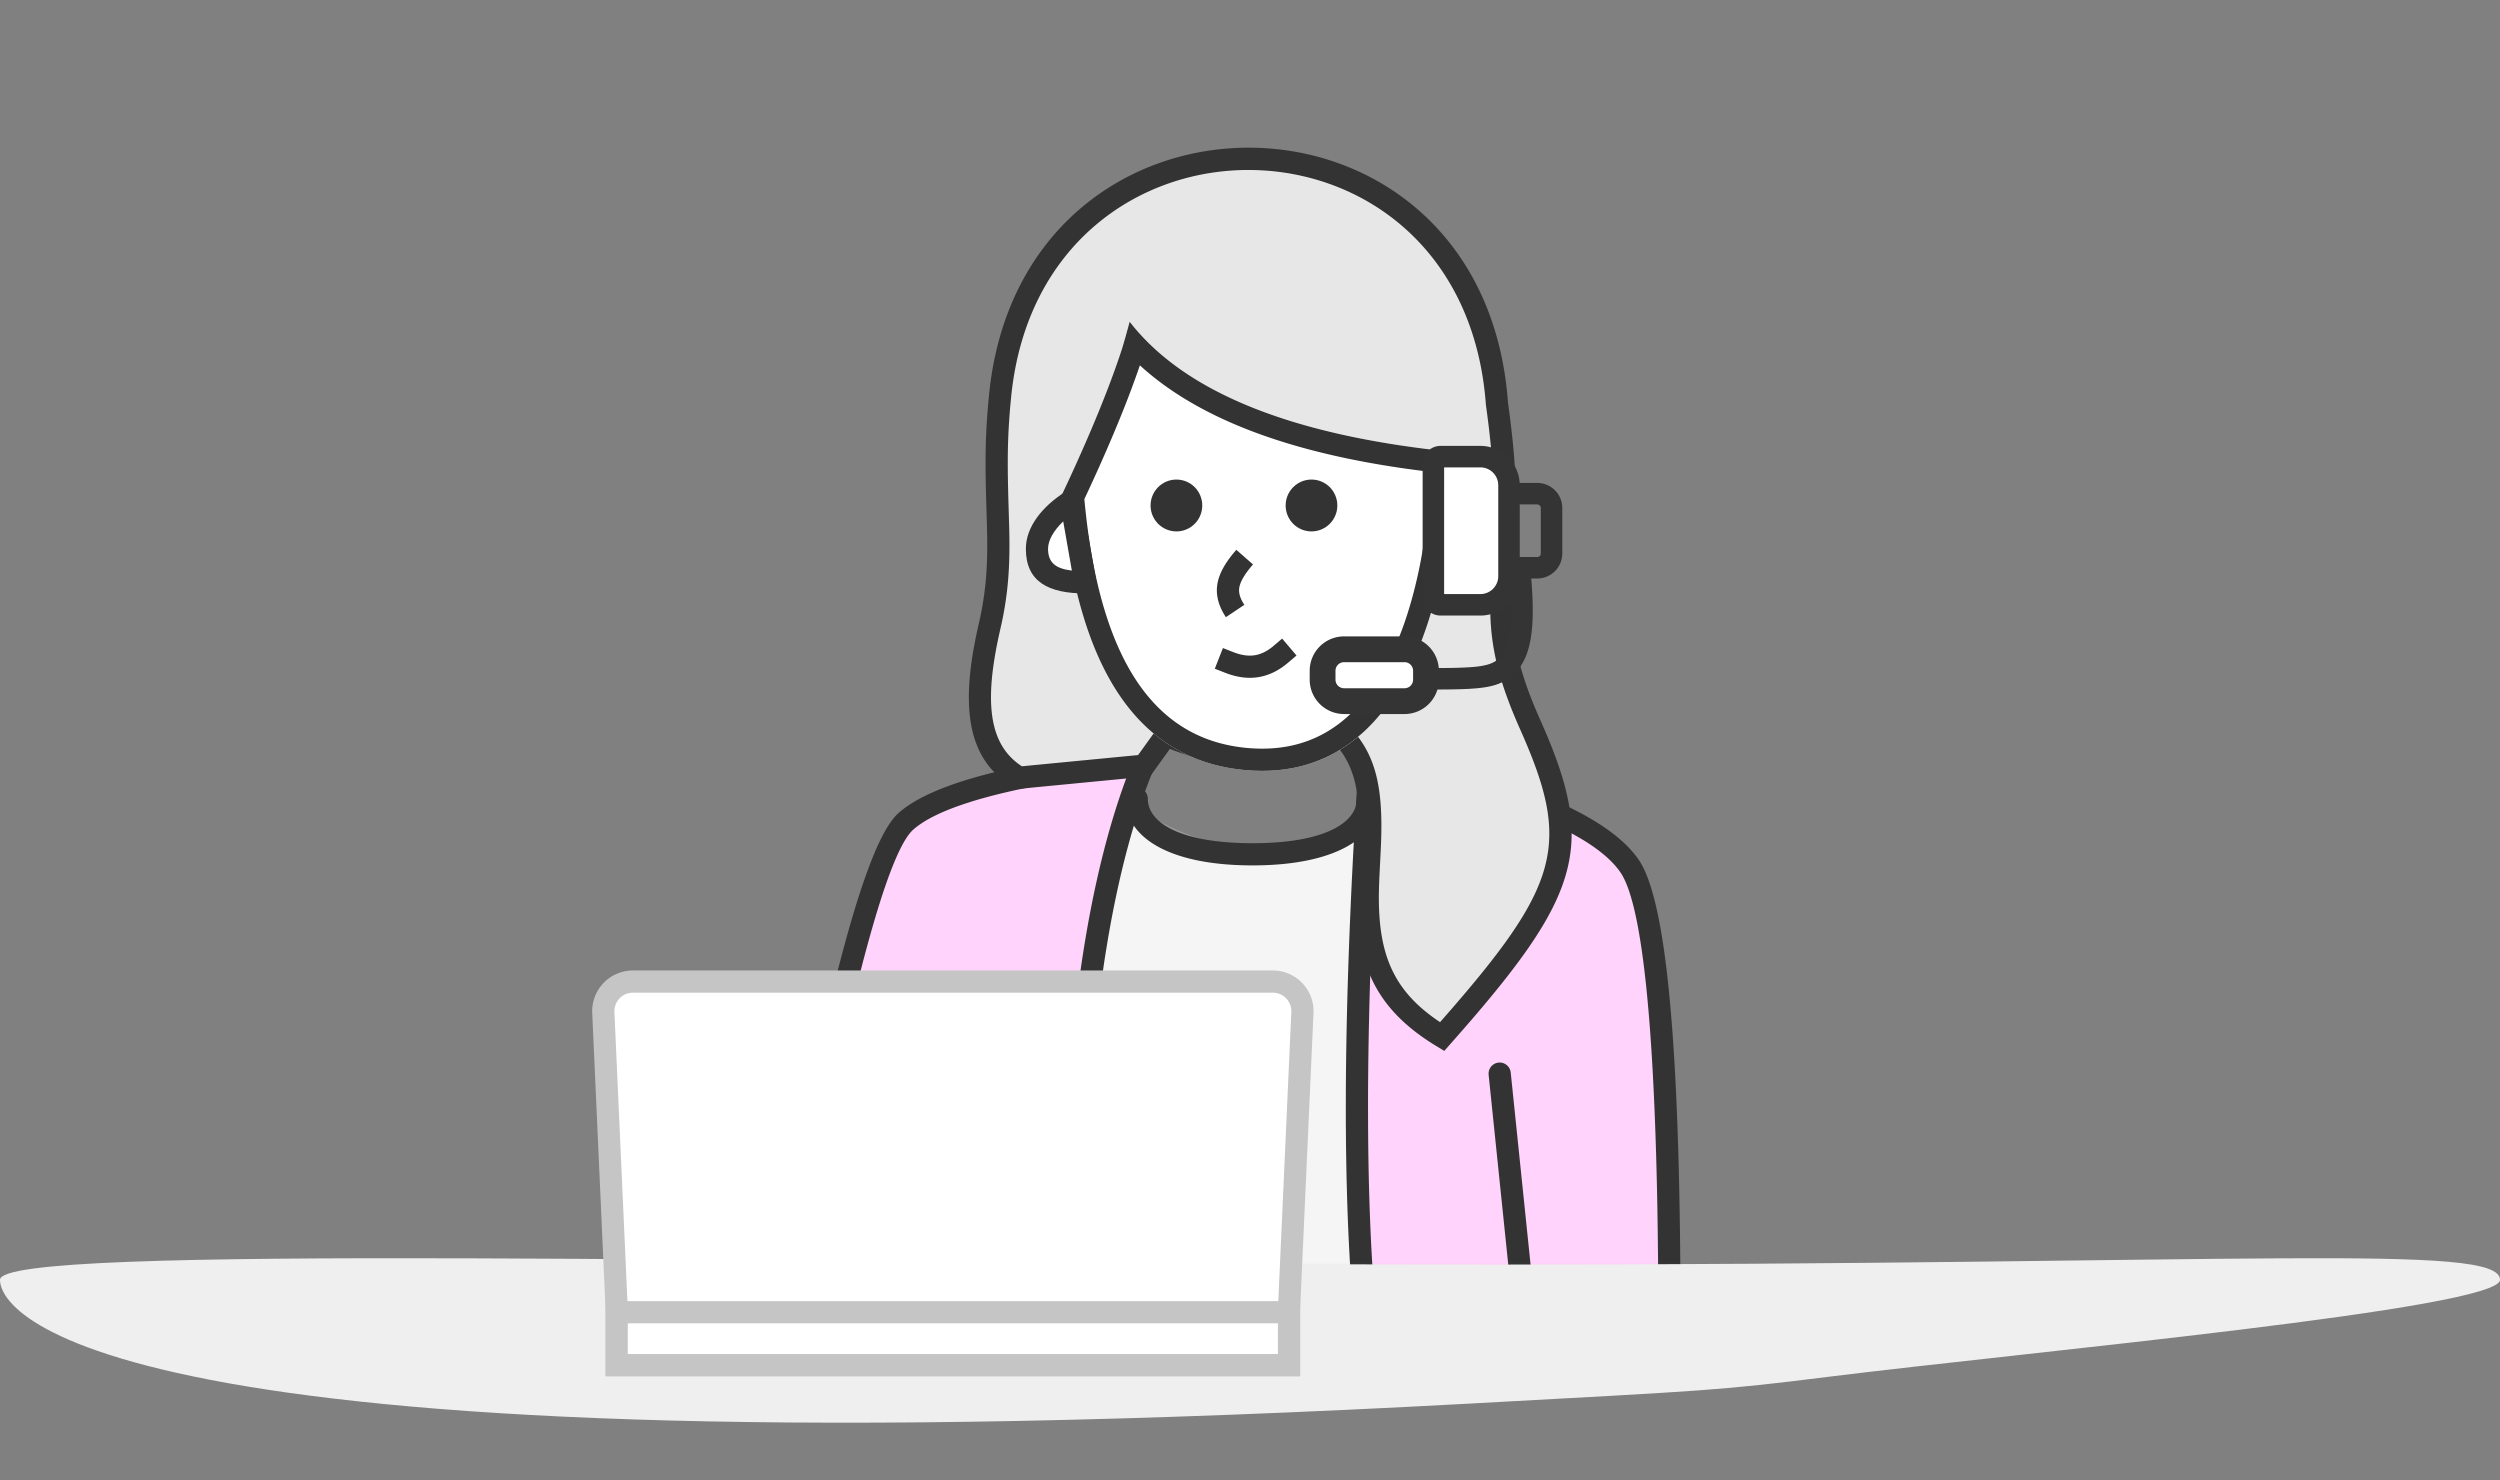 <svg width="304" height="180" xmlns="http://www.w3.org/2000/svg" xmlns:xlink="http://www.w3.org/1999/xlink"><rect width="100%" height="100%" fill="#808080" stroke="none"/><defs><path id="a" d="M0 0h141v146.859H0z"/></defs><g fill="none" fill-rule="evenodd"><g transform="translate(80 8)"><mask id="b" fill="#fff"><use xlink:href="#a"/></mask><g mask="url(#b)"><g transform="translate(13.437 9.959)"><path d="M43.304 80.03c-6.485 13.098-6.456 33.16-5.679 51.608v9.474l9.221 18.883 11.765 3.561 19.682-3.561 2.698-60.003c-3.256-11.065-6.03-13.976-7.417-17.702-11.004 6.108-21.182 3.868-30.27-2.26z" fill="#F5F5F5"/><path d="M43.618 79.563l-.533-.36-.285.577c-1.902 3.842-3.297 8.163-4.268 13.187l-.183.981c-.089.495-.173.997-.254 1.505l-.157 1.027-.147 1.046c-.047.351-.092.706-.136 1.064l-.127 1.084-.06.55-.112 1.114-.052.565-.098 1.145-.089 1.166-.08 1.187-.07 1.209-.061 1.231-.053 1.253-.044 1.277-.035 1.3-.027 1.322-.025 2.03-.007 2.084.01 2.14.017 1.459.025 1.485.031 1.51.04 1.538.045 1.564.054 1.592.06 1.62.066 1.646v9.581l9.385 19.22 12.13 3.672 20.256-3.665 2.718-60.452-.022-.184c-1.252-4.257-2.494-7.555-3.87-10.5l-.292-.614-.519-1.034-1.872-3.648-.29-.579-.138-.287a16.376 16.376 0 0 1-.448-1.077l-.228-.613-.572.317c-9.973 5.536-19.775 4.445-29.683-2.235zm-.089 1.291l.302.196c9.676 6.225 19.367 7.275 29.164 2.19l.289-.154.11.259.12.266.174.363.528 1.047 1.686 3.283.46.917.28.59c1.28 2.74 2.443 5.796 3.614 9.684l.168.567-2.674 59.459-19.106 3.457-11.401-3.451-9.056-18.545v-9.344l-.096-2.444-.056-1.595-.05-1.567-.06-2.3-.017-.754-.04-2.221-.022-2.163-.003-.708-.002-1.398.007-1.373.014-1.349.01-.665.026-1.313c.005-.217.01-.433.017-.647l.038-1.278.048-1.255.056-1.231.03-.608.07-1.199.078-1.177.087-1.155c.015-.19.03-.38.047-.57l.1-1.124.11-1.103.12-1.084.064-.534.134-1.054.144-1.034c.05-.342.1-.68.154-1.015l.164-.997.174-.979.09-.483.19-.951c.195-.944.406-1.86.633-2.754l.232-.884a47.73 47.73 0 0 1 2.267-6.532l.336-.754.248-.532z" fill="#979797" fill-rule="nonzero"/><path d="M38.221 138.324c-.58-20.989 1.208-46.763 8.497-64.026-15.705 1.732-25.439 4.275-29.201 7.629-3.762 3.353-8.888 23.082-15.379 59.185" fill="#FFD3FB"/><path d="M47.152 74.823l.895-2.119-2.978.33-1.36.157-1.329.162-1.298.166-1.268.17-1.238.174-1.207.18-1.177.182-1.146.188-1.116.192-1.086.196-1.055.201-1.025.205-.501.105-.98.212-.478.108-.935.219-.904.223-.441.114-.86.23c-.28.078-.557.157-.828.236l-.8.24c-.653.202-1.275.408-1.866.62l-.694.257c-.792.302-1.523.614-2.194.936l-.56.279c-1.18.609-2.151 1.253-2.914 1.933-.453.404-.918 1-1.396 1.792l-.262.451a26.296 26.296 0 0 0-1.209 2.509l-.276.664-.139.347-.28.722-.282.762-.285.8-.144.415-.29.86-.291.898-.295.938-.298.977-.3 1.016-.304 1.055-.306 1.095-.31 1.135-.312 1.174-.315 1.214-.318 1.253-.483 1.954-.49 2.044-.33 1.412-.501 2.193-.338 1.512-.513 2.343-.52 2.433-.352 1.673-.532 2.584-.722 3.586-.55 2.796-.557 2.886-.566 2.978-.766 4.113-.583 3.192L0 140.873l2.657.478.761-4.191.563-3.044.556-2.959.55-2.873.541-2.787.357-1.81.53-2.645.523-2.558.515-2.472.508-2.385.5-2.299.33-1.484.488-2.154.48-2.067.315-1.33.467-1.92.307-1.232.303-1.193.3-1.155.296-1.115.293-1.076.289-1.036.426-1.482.28-.938.275-.9.272-.86.268-.82.265-.78.26-.742.257-.702.253-.662.249-.622c.082-.2.164-.395.245-.582l.241-.543c.677-1.481 1.307-2.483 1.885-2.999 1.177-1.048 3.05-2.028 5.612-2.931l.684-.234.715-.23c.365-.115.742-.228 1.13-.34l.794-.221.824-.218.855-.214.886-.211.917-.207.948-.203.98-.2 1.01-.195 1.04-.192 1.071-.188 1.103-.184 1.133-.18.578-.09 1.18-.174 1.21-.17 1.24-.166 1.271-.163 1.026-.125-.13.337c-5.79 15.355-8.217 37.554-7.645 61.156l.025.97 2.699-.074-.025-.957-.04-1.91-.026-1.902c-.04-3.798.002-7.55.124-11.232l.069-1.834.081-1.823.046-.906.102-1.803.116-1.788c.103-1.484.22-2.953.35-4.405l.165-1.733c.17-1.725.363-3.425.575-5.095l.22-1.661.234-1.64c.08-.544.163-1.085.248-1.621l.262-1.599c1.346-7.94 3.221-15.058 5.646-20.968l.244-.587z" fill="#333" fill-rule="nonzero"/><path d="M73.167 74.041c17.62 3.868 28.14 8.311 31.562 13.33 3.422 5.019 5.027 25.512 4.815 61.48l-27.587 3.043c-4.134 12.631-7.145 10.575-9.036-6.168-1.89-16.743-1.808-40.638.246-71.685z" fill="#FFD3FB"/><path d="M71.924 72.386l-.178 2.702-.28 4.477-.192 3.291-.176 3.234-.16 3.176-.097 2.086-.133 3.08-.08 2.023-.107 2.985-.091 2.927-.052 1.92-.045 1.895-.038 1.868-.03 1.844c-.005.305-.01.609-.013.912l-.02 1.805-.013 1.78-.006 2.621.004 1.716.02 2.526.037 2.47.033 1.613.063 2.373.05 1.55.058 1.525.065 1.5.072 1.474.079 1.448.086 1.423.093 1.398.1 1.372.107 1.346.115 1.321.12 1.296.13 1.27.135 1.245.17 1.44c.018.157.038.311.057.465l.117.903.12.87.122.838.189 1.196.13.757.132.725.137.693.14.662.143.63.147.6c.125.486.253.94.386 1.362l.162.491c.6 1.745 1.292 2.875 2.105 3.43 1.54 1.051 3.092.289 4.349-1.57l.14-.214c.693-1.083 1.4-2.61 2.134-4.595l.317-.879.186-.542 27.924-3.079.021-4.434.005-3.146-.005-3.061-.016-2.975-.025-2.89-.035-2.805-.046-2.72-.035-1.766-.04-1.728-.07-2.522-.079-2.437-.09-2.352-.099-2.268-.11-2.184-.079-1.409-.083-1.371-.089-1.335-.093-1.297-.148-1.875-.104-1.204-.11-1.167-.056-.57-.116-1.11-.12-1.075-.063-.523-.128-1.018-.132-.981-.138-.945-.142-.908-.147-.87c-.024-.142-.05-.283-.075-.422l-.154-.815a54.209 54.209 0 0 0-.079-.394l-.16-.76-.167-.724c-.084-.353-.17-.692-.258-1.017l-.178-.632c-.481-1.636-1.014-2.882-1.6-3.74-.553-.811-1.265-1.603-2.136-2.376l-.449-.385c-1.31-1.086-2.939-2.136-4.89-3.15l-.702-.357c-.119-.06-.24-.118-.36-.177l-.743-.353A54.642 54.642 0 0 0 95 79.117l-.822-.344-.849-.342c-.287-.113-.58-.226-.876-.339l-.902-.336a82.92 82.92 0 0 0-.461-.167l-.943-.332-.97-.33-.996-.326-1.023-.324-1.05-.322a123.59 123.59 0 0 0-.535-.16l-1.09-.318-.556-.158-1.13-.315-1.158-.311-1.185-.31-1.211-.307-1.239-.305-1.265-.302-1.293-.3-1.32-.298-2.202-.485zm2.488 3.316l1.055.243 1.278.3 1.25.305 1.222.305.6.154 1.179.309 1.15.31.565.157 1.108.314 1.08.316 1.05.318 1.022.32c.168.053.335.106.5.16l.98.323.48.162.936.325.457.163.894.329.865.33.837.331.407.167.794.334.764.336c4.378 1.964 7.292 4.012 8.729 6.119l.095.145c.306.483.597 1.116.873 1.897l.163.486.16.522.157.557c.077.287.153.588.228.902l.147.646.072.336.142.698.07.363.136.752.132.787.129.822.125.857.121.893.175 1.404.167 1.484.053.512.104 1.05.1 1.085.098 1.12.093 1.156.089 1.19.126 1.85.08 1.277.075 1.312.106 2.032.066 1.399.062 1.433.058 1.468.054 1.502.074 2.318.044 1.589.06 2.447.05 2.525.04 2.602.041 3.59.02 2.782.011 2.859v3.93l-.01 2.93-27.256 3.006-.406 1.237-.268.786-.264.741c-.087.24-.174.472-.26.696l-.255.65a33.76 33.76 0 0 1-.126.308l-.249.58c-.41.931-.8 1.67-1.168 2.213l-.106.153c-.21.292-.392.491-.532.603l-.038.027-.03-.028c-.162-.155-.328-.406-.495-.749l-.126-.275a8.875 8.875 0 0 1-.126-.31l-.127-.343-.127-.378a17.58 17.58 0 0 1-.064-.202l-.127-.428-.127-.463-.127-.496-.126-.529-.125-.562-.125-.595-.123-.627-.122-.66-.18-1.05-.119-.74-.116-.772-.171-1.217-.166-1.286-.16-1.356-.136-1.247-.128-1.273-.122-1.299-.114-1.326-.054-.672-.103-1.365-.097-1.391-.045-.706-.085-1.43-.079-1.457-.036-.738-.068-1.496-.06-1.522c-.01-.256-.018-.513-.027-.771l-.05-1.562-.042-1.588-.035-1.614-.028-1.64-.02-1.667-.014-1.693-.007-2.588.004-1.758.012-1.785.019-1.81.026-1.838.033-1.863.063-2.844.08-2.903.061-1.968.07-1.994.076-2.02.128-3.08.144-3.139.16-3.198.117-2.164.187-3.296.134-2.23.185-2.938z" fill="#333" fill-rule="nonzero"/><path stroke="#333" stroke-width="2.7" stroke-linecap="round" stroke-linejoin="round" d="M109.217 138.14l-17.674-.196-2.62-25.35"/><path d="M68.523 70.245c11.495 9.86-4.19 27.164 13.4 37.847C96.734 91.36 99.61 85.818 92.657 70.204c-6.954-15.614-.92-16.604-4.069-39.102-2.858-39.53-56.47-39.45-60.4-1.052-1.296 12.926.982 18.34-1.296 28.175s-1.299 15.496 3.61 18.384l15.193-1.467 2.658-3.694c3.366 1.508 7.063 2.262 11.09 2.262 4.028 0 7.055-1.155 9.081-3.465z" fill="#E7E7E7"/><path d="M89.934 31.004c.9 6.41 1.12 10.875.931 16.18l-.055 1.346c-.021.456-.045.919-.072 1.39l-.188 3.253-.048 1-.02.67-.008.64.001.543c.03 4.099.856 7.766 3.177 13.09l.44.999.392.903c.127.298.25.592.37.882l.349.862.166.423.316.833c3.301 8.923 2.697 14.708-3.32 23.364l-.57.807c-.294.408-.599.823-.915 1.244l-.649.853c-.11.144-.223.288-.336.434l-.697.883-.728.904-.761.928-.793.95-.827.976-.86 1.002-.892 1.028-1.402 1.595-.748.845-.964-.586c-7.487-4.546-9.822-10.084-9.685-18.778l.019-.798.026-.74.091-1.907.059-1.116.04-.815.019-.433.029-.86.016-.825c.056-5.11-.73-8.167-3.169-10.734l-.115-.12-.215.184c-2.227 1.844-5.213 2.757-8.895 2.757l-.63-.006c-3.331-.063-6.454-.63-9.361-1.7l-.632-.245-2.387 3.318-16.24 1.568-.377-.222c-4.981-2.931-6.41-8.278-4.819-17.064l.173-.906c.121-.611.257-1.239.406-1.883.741-3.2 1.027-6.028 1.034-9.414l-.007-1.265-.034-1.508-.098-3.23-.03-1.218-.02-1.15c-.004-.187-.006-.372-.008-.554l-.006-1.07.004-1.03.016-1.001c.007-.33.016-.658.027-.984l.04-.977c.016-.325.033-.652.053-.98l.067-.997c.037-.504.079-1.017.126-1.547l.104-1.083c4.124-40.3 60.132-39.822 63.09 1.092zm-60.404-.817l-.1 1.047c-.031.342-.06.678-.086 1.008l-.07.978a73.21 73.21 0 0 0-.103 1.907l-.033.952c-.013.478-.022.96-.027 1.455l-.004 1.004.006 1.044.017 1.096.04 1.763.115 3.871.022 1.225.003.48v.495c-.007 3.34-.274 6.2-.952 9.34l-.257 1.139c-.136.61-.26 1.2-.37 1.773l-.154.844-.134.818-.113.79c-.828 6.218.303 9.895 3.451 11.978l.044.026 14.13-1.363 2.943-4.091 1.005.45c3.19 1.428 6.698 2.144 10.54 2.144 3.664 0 6.318-1.013 8.065-3.005l.88-1.004 1.014.87c3.591 3.08 4.932 6.488 5.115 11.887l.018.767c.007.52.005 1.057-.007 1.615l-.023.85-.035.88-.172 3.419-.043 1.11-.018.769c-.114 7.264 1.573 11.777 7.076 15.572l.362.243 1.416-1.621.809-.939.777-.913.747-.888.717-.865.347-.424.671-.832.642-.81.31-.398.596-.781.288-.383.554-.754a48.203 48.203 0 0 0 2.14-3.194l.399-.672c3.597-6.218 3.636-10.93 1.111-17.788l-.28-.743a57.087 57.087 0 0 0-.147-.378l-.31-.77c-.052-.13-.106-.26-.161-.392l-.337-.798a89.78 89.78 0 0 0-.176-.407l-.365-.83c-2.563-5.754-3.55-9.815-3.642-14.26l-.007-.742.001-.553.017-.807.032-.77.076-1.428.102-1.72c.41-6.814.317-11.549-.752-19.184C84.522-6.41 33.32-6.846 29.53 30.187z" fill="#333" fill-rule="nonzero"/><path d="M35.666 42.252c1.828 21.364 9.425 32.52 22.79 33.468 20.047 1.421 24.792-23.872 24.792-38.718-19.555-1.975-32.662-7.255-39.32-15.84-.447 1.675-.796 2.892-1.047 3.652-1.587 4.795-3.992 10.607-7.215 17.438z" fill="#FFF"/><path d="M83.248 37.002l-.002.448-.011.915-.01.466-.03.948-.044.968-.056.985c-.021.331-.044.665-.07 1.002l-.085 1.016-.048.513-.107 1.034-.123 1.044c-1.77 14.154-7.968 30.53-24.206 29.379-13.365-.948-20.962-12.104-22.79-33.468l.702-1.501.342-.738.662-1.451.635-1.418.609-1.383.582-1.35.554-1.318c.18-.433.357-.86.528-1.283l.5-1.25.475-1.216c.614-1.6 1.156-3.11 1.626-4.53l.114-.354.125-.41.288-.987.335-1.21.185-.69c6.658 8.584 19.765 13.864 39.32 15.839zM45.172 26.467l-.103.303a117.49 117.49 0 0 1-1.851 4.97l-.537 1.332-.565 1.368-.294.697-.61 1.422-.638 1.458c-.218.492-.44.99-.668 1.494l-.698 1.53-.789 1.698.104 1.055.124 1.128C40.74 62.982 47.315 72.042 58.295 73l.352.027c7.911.561 13.521-3.57 17.271-11.696 2.735-5.926 4.257-13.685 4.57-21.364l.018-.549-.408-.048C64.28 37.447 52.672 33.237 45.33 26.61l-.157-.144z" fill="#333" fill-rule="nonzero"/><path d="M38.52 52.852c-2.81 0-5.863-.536-5.863-4.08 0-2.507 2.473-4.709 4.136-5.765l1.727 9.845z" fill="#FFF"/><path d="M36.069 41.868l1.704-1.083 2.355 13.417H38.52c-4.467 0-7.213-1.422-7.213-5.43 0-2.703 2.064-5.19 4.762-6.904zm-.219 3.575l-.067.064c-1.076 1.045-1.776 2.223-1.776 3.265l.003.176c.061 1.497.915 2.22 2.78 2.46l.11.012-1.05-5.977z" fill="#333" fill-rule="nonzero"/><g transform="translate(67.39 36.261)"><rect fill="#FFF" y="24.732" width="12.573" height="6.307" rx="2.614"/><path d="M9.96 23.164H2.614a4.182 4.182 0 0 0-4.182 4.182v1.08a4.182 4.182 0 0 0 4.182 4.181H9.96a4.182 4.182 0 0 0 4.181-4.182v-1.08a4.182 4.182 0 0 0-4.181-4.18zM2.614 26.3H9.96c.577 0 1.045.468 1.045 1.046v1.08c0 .577-.468 1.045-1.045 1.045H2.614a1.045 1.045 0 0 1-1.046-1.046v-1.08c0-.577.468-1.045 1.046-1.045zM29.148 13.08V7.553a3.05 3.05 0 0 0-3.05-3.05h-6.461v11.624h6.461a3.05 3.05 0 0 0 3.05-3.049zm-2.614 0l-.007.077a.436.436 0 0 1-.429.358l-3.847-.001V7.118h3.847c.24 0 .436.196.436.436v5.525z" fill="#343434" fill-rule="nonzero"/><path d="M22.668 4.792v11.05a3.485 3.485 0 0 1-3.485 3.484h-4.84a.871.871 0 0 1-.872-.87V2.177c0-.481.39-.871.872-.871h4.84a3.485 3.485 0 0 1 3.485 3.485z" fill="#FFF"/><path d="M23.975 15.842V4.792A4.792 4.792 0 0 0 19.183 0h-4.84a2.178 2.178 0 0 0-2.178 2.178v16.277c0 1.203.975 2.178 2.178 2.178h4.84a4.792 4.792 0 0 0 4.792-4.791zm-2.614 0l-.005.155a2.178 2.178 0 0 1-2.173 2.023h-4.405V2.613h4.405c1.203 0 2.178.975 2.178 2.178v11.05z" fill="#343434" fill-rule="nonzero"/><path d="M22.697 15.422l2.606-.203.101 1.303c.023.287.043.568.06.843l.045.808c.013.263.023.52.03.773l.015.739c.039 4.091-.673 6.578-2.332 8.087-.883.802-1.765 1.26-3.124 1.52l-.402.07-.43.058c-.149.018-.302.035-.461.05l-.495.041-.53.034-.568.027-.61.02-.995.021-2.619.024-1.7.027-.043-2.613 2.61-.036.994-.007 1.002-.013.605-.015.822-.03.494-.027.454-.033.212-.019.398-.042c.952-.117 1.586-.301 2.084-.59l.192-.122c.124-.085.24-.178.351-.279.844-.768 1.34-2.213 1.454-4.657l.02-.582c.01-.5.007-1.038-.01-1.616l-.03-.713a48.44 48.44 0 0 0-.042-.752l-.056-.793-.102-1.303z" fill="#343434" fill-rule="nonzero"/></g><ellipse fill="#333" cx="49.615" cy="43.508" rx="3.143" ry="3.153"/><ellipse fill="#333" cx="66.04" cy="43.508" rx="3.143" ry="3.153"/><path d="M62.468 59.693l1.752 2.055-1.028.876c-2.142 1.825-4.561 2.336-7.36 1.335l-.29-.109-1.258-.492.984-2.514 1.258.492c1.89.74 3.316.512 4.73-.615l.185-.152 1.027-.876zM58.93 50.677c-.997 1.136-1.54 2.082-1.665 2.789-.1.569.044 1.199.485 1.923l.128.2-2.246 1.499c-.903-1.353-1.267-2.732-1.026-4.093.21-1.19.9-2.444 2.042-3.804l.251-.294 2.03 1.78zM72.91 77.816c.745 0 1.35.604 1.35 1.35 0 4.657-5.22 8.114-15.413 8.108-10.195-.006-15.411-3.457-15.411-8.108a1.35 1.35 0 0 1 2.7 0c0 2.869 3.83 5.402 12.712 5.408 8.879.005 12.711-2.533 12.711-5.408 0-.746.605-1.35 1.35-1.35z" fill="#333" fill-rule="nonzero"/></g><path d="M84.368 171.332l-11.341 1.892-11.846-1.976" stroke="#333" stroke-width="3.375"/><g fill="#FFF" stroke="#333" stroke-linecap="round" stroke-linejoin="round" stroke-width="3.713"><path d="M142.686 163.501l-37.755 32.703c-4.437 4.674-9.142 7.328-14.116 7.962-5.897 2.914-21.831-.49-20.356-3.322l12.463-4.625c-3.843-2.481-1.573-2.874 3.824-7.864.632-2.727 5.69-3.367 15.176-1.92l23.618-23.949 17.146 1.015z"/></g><path fill="#CECECE" d="M-28.627 171.551l2.847 11.417 17.01 1.557 8.544-5.57 3.045-.302v-9.891l-18.597 4.753z"/><path stroke="#333" stroke-width="3.713" stroke-linecap="round" stroke-linejoin="round" d="M44.795 163.501l-21.172-1.64-2.841-12.58"/></g></g><path d="M178.757 170.674c29.497-1.608 30.357-1.608 43.519-3.249 24.726-3.081 81.724-8.284 81.724-11.8 0-4.5-30.81-1.851-121.874-1.851C91.063 153.774 0 151.126 0 155.626s14.453 24.01 178.757 15.048z" fill="#EFEFEF"/><g fill-rule="nonzero"><path d="M76.959 119.36h77.818a3.6 3.6 0 0 1 3.597 3.763l-1.627 36.083V166H74.989v-6.746l-1.626-36.131a3.6 3.6 0 0 1 3.596-3.762z" fill="#FFF"/><path d="M154.777 118.01l-77.899.002-.126.003a4.953 4.953 0 0 0-4.738 5.169l1.627 36.13-.002 8.036h84.458v-8.144l1.625-36.022a4.95 4.95 0 0 0-4.73-5.169l-.215-.004zm-77.853 2.7h77.853a2.25 2.25 0 0 1 2.245 2.097l.005.205-1.629 36.133-.002 5.505H76.34v-5.396l-1.628-36.192a2.25 2.25 0 0 1 2.147-2.349l.066-.002z" fill="#C5C5C5"/><path fill="#FFF" d="M74.99 159.567h81.757V166H74.99z"/><path d="M158.097 158.217H73.639v9.133h84.458v-9.133zm-2.7 2.7v3.733H76.338v-3.733h79.057z" fill="#C5C5C5"/></g></g></svg>
